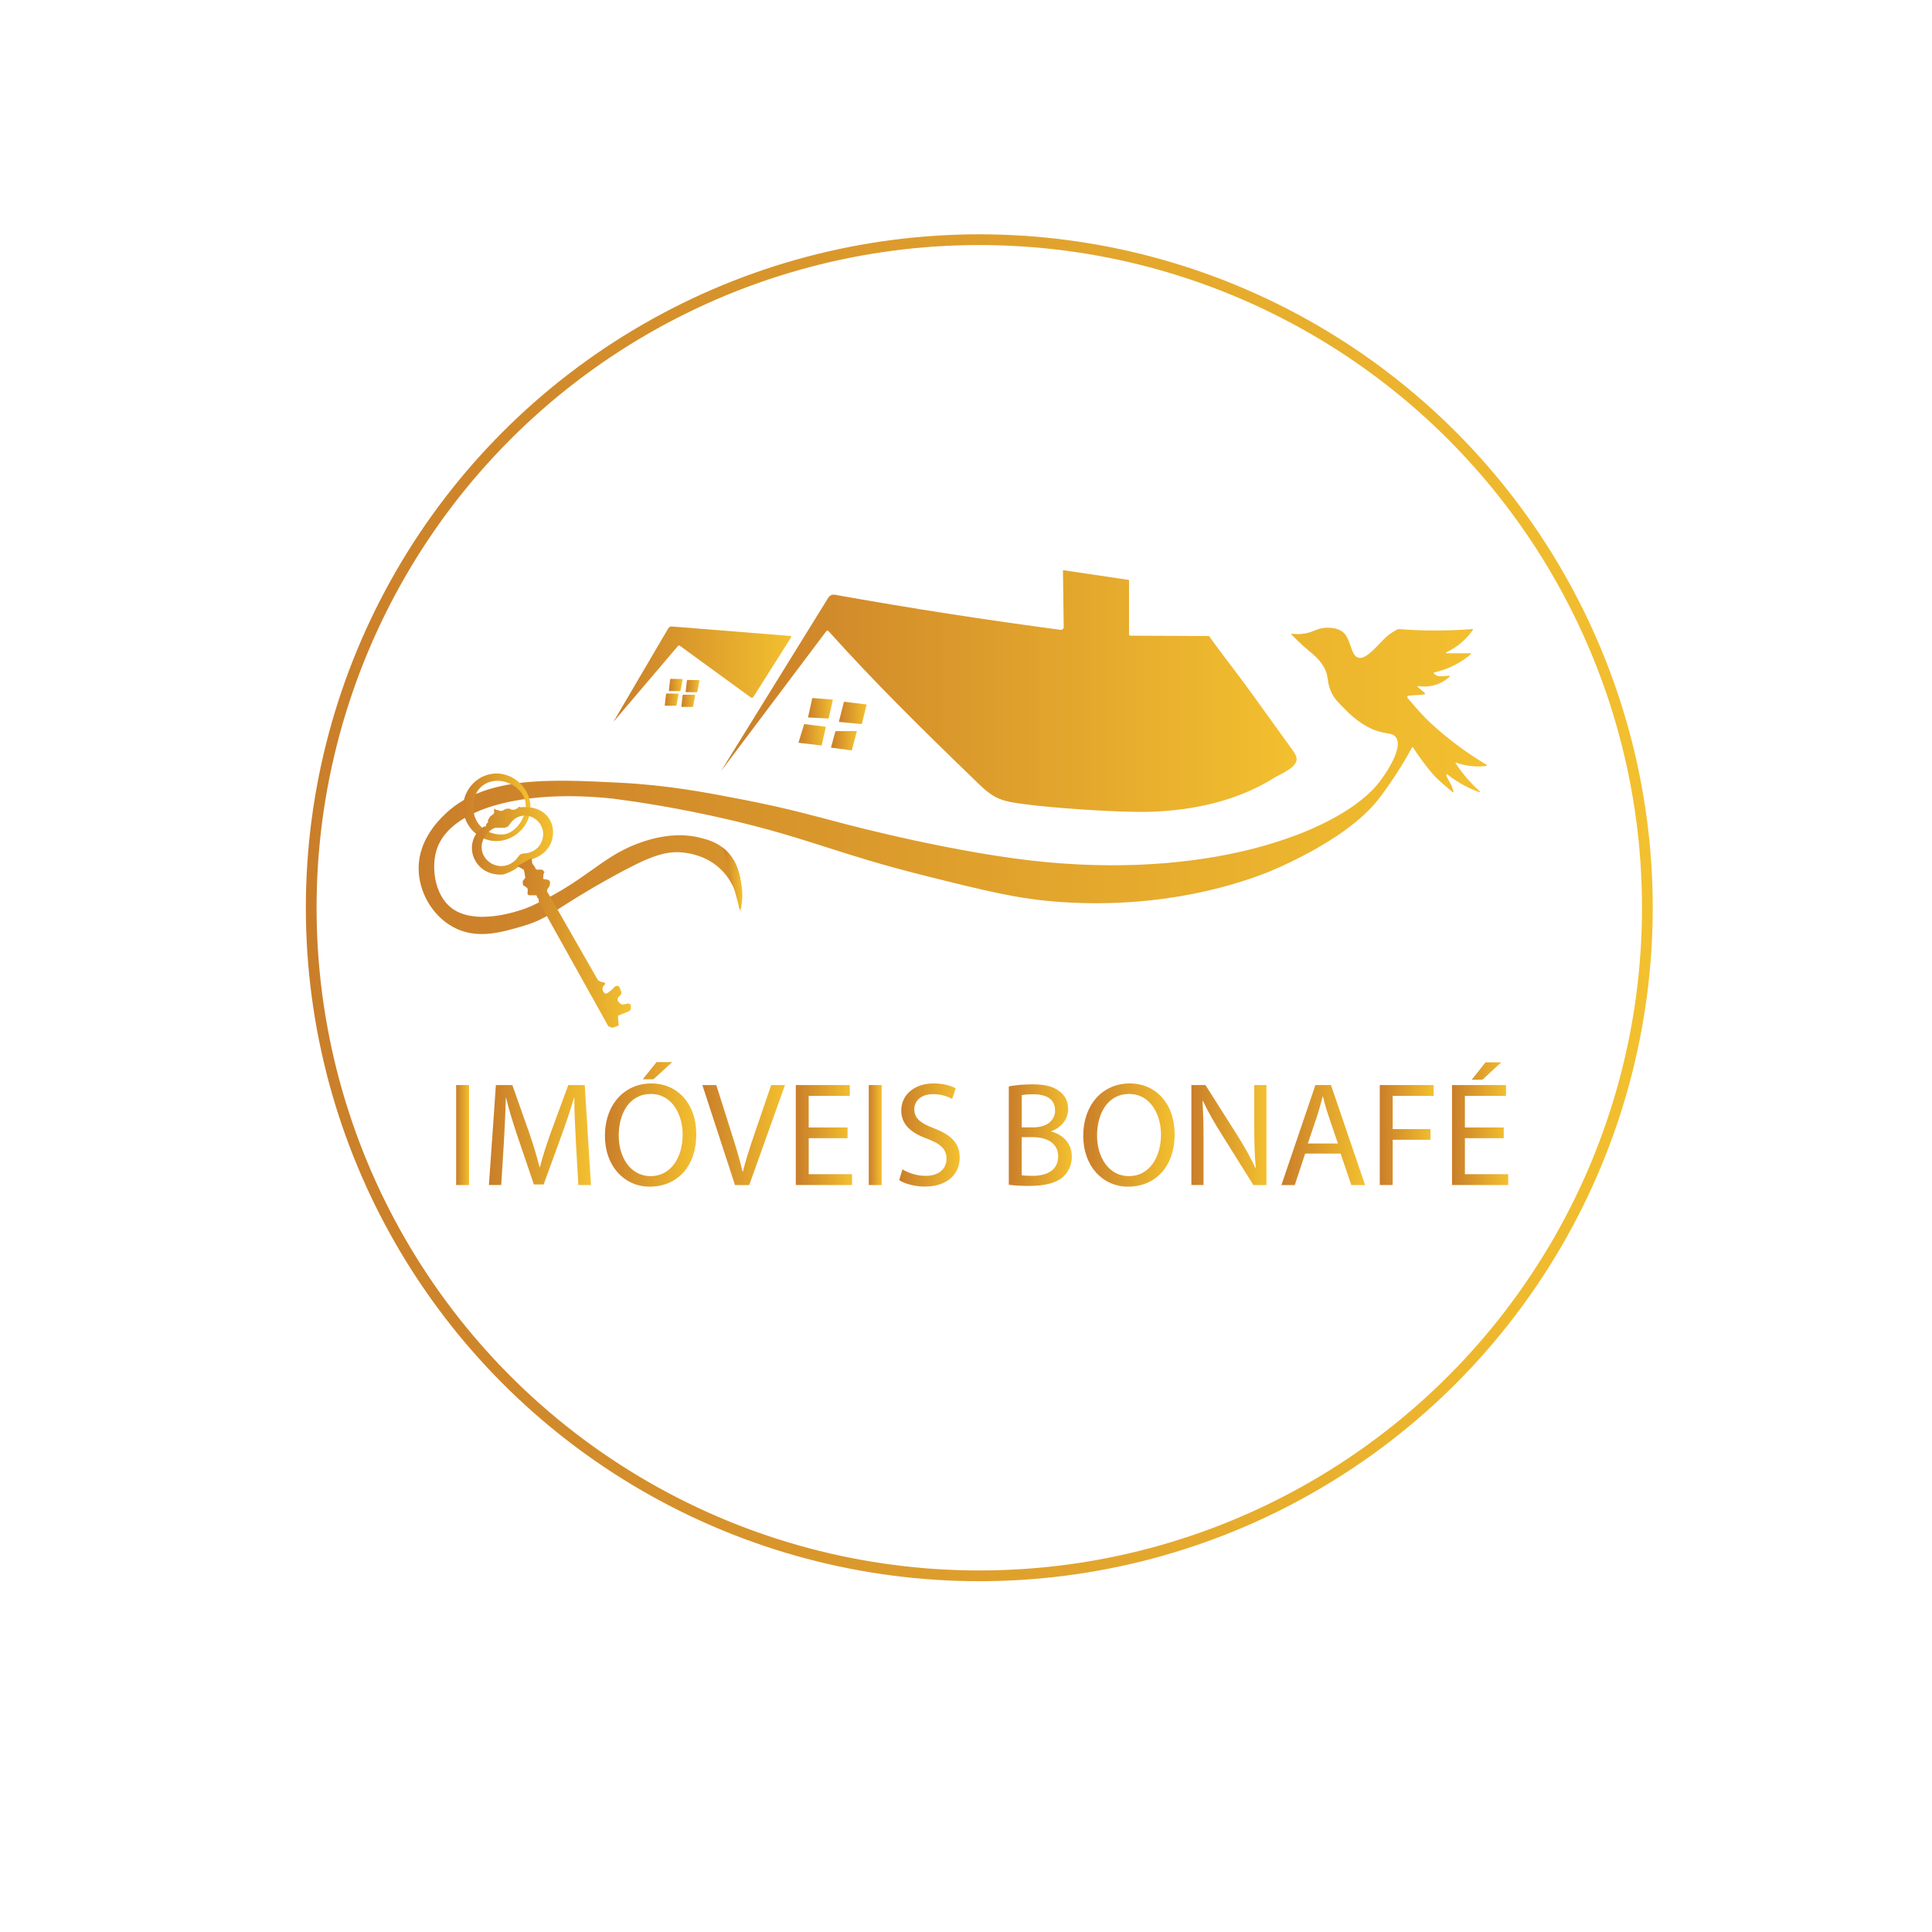 <svg xmlns="http://www.w3.org/2000/svg" xmlns:xlink="http://www.w3.org/1999/xlink" id="arte" viewBox="0 0 1080 1080"><defs><style> .st0 { fill: url(#Gradiente_sem_nome_31); } .st1 { fill: none; stroke: url(#Gradiente_sem_nome_5113); stroke-miterlimit: 10; stroke-width: 6px; } .st2 { fill: url(#Gradiente_sem_nome_38); } .st3 { fill: url(#Gradiente_sem_nome_39); } .st4 { fill: url(#Gradiente_sem_nome_519); } .st5 { fill: url(#Gradiente_sem_nome_514); } .st6 { fill: url(#Gradiente_sem_nome_310); } .st7 { fill: url(#Gradiente_sem_nome_515); } .st8 { fill: url(#Gradiente_sem_nome_37); } .st9 { fill: url(#Gradiente_sem_nome_513); } .st10 { fill: url(#Gradiente_sem_nome_313); } .st11 { fill: url(#Gradiente_sem_nome_512); } .st12 { fill: url(#Gradiente_sem_nome_312); } .st13 { fill: url(#Gradiente_sem_nome_34); } .st14 { fill: url(#Gradiente_sem_nome_35); } .st15 { fill: url(#Gradiente_sem_nome_518); } .st16 { fill: url(#Gradiente_sem_nome_311); } .st17 { fill: url(#Gradiente_sem_nome_33); } .st18 { fill: url(#Gradiente_sem_nome_5112); } .st19 { fill: url(#Gradiente_sem_nome_5110); } .st20 { fill: url(#Gradiente_sem_nome_36); } .st21 { fill: url(#Gradiente_sem_nome_51); } .st22 { fill: url(#Gradiente_sem_nome_516); } .st23 { fill: url(#Gradiente_sem_nome_3); } .st24 { fill: url(#Gradiente_sem_nome_517); } .st25 { fill: url(#Gradiente_sem_nome_44); } .st26 { fill: url(#Gradiente_sem_nome_5111); } .st27 { fill: url(#Gradiente_sem_nome_32); } .st28 { fill: url(#Gradiente_sem_nome_511); } </style><linearGradient id="Gradiente_sem_nome_31" data-name="Gradiente sem nome 31" x1="402.98" y1="386.3" x2="724.8" y2="386.3" gradientUnits="userSpaceOnUse"><stop offset="0" stop-color="#ca7e2a"></stop><stop offset=".3" stop-color="#d6922b"></stop><stop offset="1" stop-color="#f3c02f"></stop></linearGradient><linearGradient id="Gradiente_sem_nome_51" data-name="Gradiente sem nome 51" x1="342.86" y1="376.88" x2="442.32" y2="376.88" gradientUnits="userSpaceOnUse"><stop offset="0" stop-color="#ca7e2a"></stop><stop offset=".3" stop-color="#d6922b"></stop><stop offset="1" stop-color="#f3c02f"></stop></linearGradient><linearGradient id="Gradiente_sem_nome_511" data-name="Gradiente sem nome 51" x1="373.9" y1="382.88" x2="381.59" y2="382.88" xlink:href="#Gradiente_sem_nome_51"></linearGradient><linearGradient id="Gradiente_sem_nome_512" data-name="Gradiente sem nome 51" x1="383.28" y1="383.5" x2="390.97" y2="383.5" xlink:href="#Gradiente_sem_nome_51"></linearGradient><linearGradient id="Gradiente_sem_nome_513" data-name="Gradiente sem nome 51" x1="371.62" y1="391.08" x2="379.3" y2="391.08" xlink:href="#Gradiente_sem_nome_51"></linearGradient><linearGradient id="Gradiente_sem_nome_514" data-name="Gradiente sem nome 51" x1="380.9" y1="391.74" x2="388.58" y2="391.74" xlink:href="#Gradiente_sem_nome_51"></linearGradient><linearGradient id="Gradiente_sem_nome_515" data-name="Gradiente sem nome 51" x1="451.69" y1="395.93" x2="465.59" y2="395.93" xlink:href="#Gradiente_sem_nome_51"></linearGradient><linearGradient id="Gradiente_sem_nome_516" data-name="Gradiente sem nome 51" x1="468.92" y1="398.51" x2="484.48" y2="398.51" xlink:href="#Gradiente_sem_nome_51"></linearGradient><linearGradient id="Gradiente_sem_nome_517" data-name="Gradiente sem nome 51" x1="446.34" y1="410.75" x2="461.67" y2="410.75" xlink:href="#Gradiente_sem_nome_51"></linearGradient><linearGradient id="Gradiente_sem_nome_518" data-name="Gradiente sem nome 51" x1="464.52" y1="414.07" x2="479.02" y2="414.07" xlink:href="#Gradiente_sem_nome_51"></linearGradient><linearGradient id="Gradiente_sem_nome_44" data-name="Gradiente sem nome 44" x1="234.02" y1="436.52" x2="831.12" y2="436.52" gradientUnits="userSpaceOnUse"><stop offset="0" stop-color="#ca7e2a"></stop><stop offset=".3" stop-color="#d6922b"></stop><stop offset="1" stop-color="#f3c02f"></stop></linearGradient><linearGradient id="Gradiente_sem_nome_519" data-name="Gradiente sem nome 51" x1="404.17" y1="491.63" x2="414.96" y2="491.63" xlink:href="#Gradiente_sem_nome_51"></linearGradient><linearGradient id="Gradiente_sem_nome_5110" data-name="Gradiente sem nome 51" x1="258.93" y1="451.28" x2="296.52" y2="451.28" xlink:href="#Gradiente_sem_nome_51"></linearGradient><linearGradient id="Gradiente_sem_nome_5111" data-name="Gradiente sem nome 51" x1="263.81" y1="469.96" x2="309.15" y2="469.96" xlink:href="#Gradiente_sem_nome_51"></linearGradient><linearGradient id="Gradiente_sem_nome_5112" data-name="Gradiente sem nome 51" x1="289.19" y1="527.17" x2="352.7" y2="527.17" xlink:href="#Gradiente_sem_nome_51"></linearGradient><linearGradient id="Gradiente_sem_nome_5113" data-name="Gradiente sem nome 51" x1="170.97" y1="507.44" x2="923.89" y2="507.44" xlink:href="#Gradiente_sem_nome_51"></linearGradient><linearGradient id="Gradiente_sem_nome_3" data-name="Gradiente sem nome 3" x1="255" y1="634.5" x2="262.21" y2="634.5" gradientUnits="userSpaceOnUse"><stop offset="0" stop-color="#ca7e2a"></stop><stop offset=".3" stop-color="#d6922b"></stop><stop offset="1" stop-color="#f3c02f"></stop></linearGradient><linearGradient id="Gradiente_sem_nome_32" data-name="Gradiente sem nome 3" x1="273.32" x2="330.37" xlink:href="#Gradiente_sem_nome_3"></linearGradient><linearGradient id="Gradiente_sem_nome_33" data-name="Gradiente sem nome 3" x1="338.16" y1="628.53" x2="389.23" y2="628.53" xlink:href="#Gradiente_sem_nome_3"></linearGradient><linearGradient id="Gradiente_sem_nome_34" data-name="Gradiente sem nome 3" x1="392.63" x2="438.81" xlink:href="#Gradiente_sem_nome_3"></linearGradient><linearGradient id="Gradiente_sem_nome_35" data-name="Gradiente sem nome 3" x1="444.87" x2="476.29" xlink:href="#Gradiente_sem_nome_3"></linearGradient><linearGradient id="Gradiente_sem_nome_36" data-name="Gradiente sem nome 3" x1="485.66" x2="492.87" xlink:href="#Gradiente_sem_nome_3"></linearGradient><linearGradient id="Gradiente_sem_nome_37" data-name="Gradiente sem nome 3" x1="502.65" y1="634.46" x2="536.48" y2="634.46" xlink:href="#Gradiente_sem_nome_3"></linearGradient><linearGradient id="Gradiente_sem_nome_38" data-name="Gradiente sem nome 3" x1="563.93" y1="634.54" x2="599.17" y2="634.54" xlink:href="#Gradiente_sem_nome_3"></linearGradient><linearGradient id="Gradiente_sem_nome_39" data-name="Gradiente sem nome 3" x1="605.55" x2="656.63" xlink:href="#Gradiente_sem_nome_3"></linearGradient><linearGradient id="Gradiente_sem_nome_310" data-name="Gradiente sem nome 3" x1="665.99" x2="707.95" xlink:href="#Gradiente_sem_nome_3"></linearGradient><linearGradient id="Gradiente_sem_nome_311" data-name="Gradiente sem nome 3" x1="716.32" x2="763.09" xlink:href="#Gradiente_sem_nome_3"></linearGradient><linearGradient id="Gradiente_sem_nome_312" data-name="Gradiente sem nome 3" x1="771.29" x2="801.39" xlink:href="#Gradiente_sem_nome_3"></linearGradient><linearGradient id="Gradiente_sem_nome_313" data-name="Gradiente sem nome 3" x1="811.67" y1="628.16" x2="843.1" y2="628.16" xlink:href="#Gradiente_sem_nome_3"></linearGradient></defs><path class="st0" d="M631.1,324.19l-36.9-5.47.41,31.78c.06.94-.75,1.7-1.68,1.58-20.52-2.71-41.42-5.7-62.69-9-21.65-3.36-42.84-6.91-63.56-10.62-1.44-.26-2.88.39-3.65,1.63-20.01,32.34-40.02,64.69-60.03,97.03l58.92-78.32c.29-.39.88-.41,1.2-.05,25.37,28.3,52.56,55.09,79.9,81.48,4.24,4.09,8.13,8.33,13.29,11.21,5.24,2.83,11.42,3.4,17.25,4.21,12.57,1.74,52.28,4.81,70.42,4.12,23.66-.89,47.88-6.17,68.13-18.87,3.57-2.24,13.48-5.98,12.67-11.08-.28-1.77-1.36-3.29-2.41-4.75-7.86-10.91-15.73-21.82-23.59-32.73-7.5-10.4-15.55-20.37-22.92-30.8l-43.93-.18c-.44,0-.8-.36-.8-.8v-30.39Z"></path><path class="st21" d="M442.25,356.21l-21.12,33.39c-.31.48-.95.61-1.42.27l-39.66-28.88c-.34-.25-.81-.19-1.08.13l-36.11,42.45,30.68-52.29c.42-.72,1.22-1.13,2.05-1.07l66.31,5.3c.35.03.55.42.36.72Z"></path><path class="st28" d="M374.6,379.79l-.7,6.23c-.02.15.1.29.26.29h5.83c.24,0,.44-.17.48-.4l1.1-5.96c.04-.2-.12-.39-.32-.39l-6.27-.09c-.19,0-.36.14-.38.34Z"></path><path class="st11" d="M383.98,380.41l-.7,6.23c-.02.15.1.29.26.29h5.83c.24,0,.44-.17.48-.4l1.1-5.96c.04-.2-.12-.39-.32-.39l-6.27-.09c-.19,0-.36.14-.38.34Z"></path><path class="st9" d="M372.32,387.99l-.7,6.23c-.02.15.1.29.26.29h5.83c.24,0,.44-.17.48-.4l1.1-5.96c.04-.2-.12-.39-.32-.39l-6.27-.09c-.19,0-.36.14-.38.34Z"></path><path class="st5" d="M381.6,388.65l-.7,6.23c-.02.15.1.29.26.29h5.83c.24,0,.44-.17.48-.4l1.1-5.96c.04-.2-.12-.39-.32-.39l-6.27-.09c-.19,0-.36.14-.38.34Z"></path><polygon class="st7" points="454.07 390.2 451.69 401.06 463.22 401.66 465.59 391.08 454.07 390.2"></polygon><polygon class="st22" points="471.77 392.27 484.48 393.82 481.75 404.75 468.92 403.56 471.77 392.27"></polygon><polygon class="st24" points="449.55 404.75 461.67 406.29 459.3 416.75 446.34 415.2 449.55 404.75"></polygon><polygon class="st15" points="467.02 408.72 479.02 408.67 476.17 419.48 464.52 417.93 467.02 408.72"></polygon><path class="st25" d="M739.93,372.67c3.29,5.72,1.42,8.53,4.51,14.73,1.66,3.33,3.61,5.22,7.13,8.79,2.53,2.57,6.89,6.93,13.19,10.25,8.96,4.72,13.26,2.47,15.56,5.67,4.81,6.67-8.2,23.71-9.33,25.16-20.08,25.88-88.91,53.69-185.76,44.7-49.47-4.59-110.12-20.65-114.53-21.8-13.92-3.64-30.67-8.43-56.32-13.37-19.89-3.83-41.12-7.92-68.08-9.27-40.48-2.02-76.82-3.77-98.97,19.01-3.57,3.67-13.11,13.78-13.31,28.4-.18,13.39,7.53,26.73,19.01,33.13,13.08,7.29,26.87,3.25,39.09-.34,16.11-4.73,17.74-9.79,50.73-27.92,20.45-11.24,29.59-14.66,40.42-13.07,3.22.47,12.11,1.91,19.7,9.27,7.76,7.52,9.67,16.87,10.17,21.48.04.32.5.34.55.01.99-5.97,2.61-22.65-8.11-32.42-4.86-4.43-10.55-5.89-14.63-6.89-5.05-1.24-15.47-2.9-31,2.14-22.86,7.41-30.52,20.82-60.83,35.17-2.06.98-3.48,1.6-5.23,2.26-3.14,1.18-28.98,10.55-42.3-.83-8.68-7.42-10.79-22.59-7.25-32.67,7.74-22.04,47.26-33.3,98.5-27.8,13.87,1.81,36.47,5.2,63.96,11.58,45.32,10.52,61.24,19.25,109.51,31.31,35.32,8.82,52.97,13.23,76.28,14.85,58.9,4.09,101.04-10.76,115.25-16.28,0,0,43.79-16.99,62.5-40.87,7.04-8.99,13.61-19.82,13.61-19.82,2.36-3.89,4.2-7.2,5.42-9.47.1-.19.36-.2.47-.02,2.74,4.26,6.03,8.87,9.96,13.63,4.2,5.08,8.38,8.02,12.27,11.51.21.19.54-.02.44-.29-.27-.74-.12-1.87-2.22-5.54-1.22-2.14-2.13-3.67-1.62-4.24.05-.05.1-.09.13-.11,2.71,2.14,6.1,4.48,10.22,6.64,2.83,1.48,5.51,2.62,7.94,3.5.11.06.24.03.32-.06.07-.09.09-.22,0-.32-2.96-2.65-6.15-5.9-9.29-9.85-1.61-2.02-3.02-3.99-4.27-5.89-.07-.08-.08-.2-.03-.3.05-.09.15-.15.27-.12,2.28.81,5.33,1.64,8.98,1.99,2.98.28,5.6.17,7.71-.07.18.02.36-.08.43-.25.07-.16.04-.35-.12-.48-9.62-5.73-20.51-13.37-31.46-23.53-4.64-4.31-8.95-9.5-12.67-13.79-.39-.45-.12-1.15.47-1.23,2.95-.41,5.99-.31,8.93-.77.38-.06.51-.54.22-.79l-3.74-3.21c-.23-.2-.16-.57.12-.68,1.94.32,6.02.72,10.68-1.01,3.19-1.18,5.46-2.92,6.86-4.21.18-.17.08-.46-.16-.49-1.91-.19-6.04,1.17-8.17-.81-.38-.35-.57-.76-.66-1,2.94-.63,6.73-1.73,10.87-3.74,4.31-2.1,7.61-4.51,9.96-6.51.11-.06.17-.19.14-.32-.03-.12-.13-.21-.27-.21h-13.43c-.26,0-.38-.33-.18-.5,3.7-1.78,8.33-4.67,12.42-9.4.92-1.06,1.73-2.12,2.44-3.16.09-.08.12-.2.08-.31-.04-.1-.13-.18-.26-.18-7.35.58-15.32.9-23.83.8-6.22-.07-12.12-.36-17.69-.8-.05.02-.12.06-.21.1-5.43,2.57-8.36,6.14-10.43,8.28-3.93,4.06-8.21,8.49-11.58,7.66-4.89-1.2-3.85-11.96-9.98-15.21-3.95-2.09-8.73-1.52-9.5-1.43-4.17.5-5.74,2.27-10.46,3.09-2.92.51-5.47.38-7.3.13-.27-.04-.42.3-.22.48,1.73,1.57,4.87,5.09,9.65,9,2.86,2.34,6.03,4.94,8.32,8.91Z"></path><path class="st4" d="M404.17,473.89c8.43,7.19,9.81,18.27,9.97,19.01,1.58,7.18.53,13.2-.3,16.46"></path><path class="st19" d="M276.21,432.43c-8.96.69-16.53,8.15-17.23,17.43-.74,9.81,6.43,18.67,15.8,20.11,10.88,1.68,21.57-7.13,21.74-18.42.17-10.97-9.67-19.94-20.32-19.13ZM280.36,466.53c-4.81,0-10.12-2.02-13.17-6.44-2.47-3.57-2.53-7.25-2.55-8.78-.01-1.68-.06-7.75,4.66-11.76,3.99-3.39,8.84-3.15,10.1-3.04,6.4.55,14.5,5.69,14.5,13.99,0,7.28-6.26,16.02-13.54,16.02Z"></path><path class="st26" d="M306.62,457.14c-4.36-6.07-11.68-5.89-12.24-5.86-1.31-.31-3.45,0-3.45,0,0,0-.95-.56-1.07-.14s-.95.89-.95.89l-1.31.59s-.95.12-1.54,0c-.59-.12-1.19-.59-1.19-.59h-.59s-1.66.05-1.9.32l-1.54.86h-.59s-.51.36-.97,0c-.46-.36-2-.51-2-.51,0,0-1.07-1.35-1.07,0v1.94l-1.07.95-1.31.95c-.24.95-1.07,1.78-1.07,1.78v1.54s-.71.36-.83.71c-.12.36-.39,1.37-.39,1.37l-1.16.18-1.43.94c-.65.57-5.66,4.71-5.11,12.01.37,5,3.27,8.24,4.28,9.27,5.13,5.22,12.1,4.61,13.07,4.51,1.5-.42,3.33-1.08,5.29-2.14,1.44-.78,2.64-1.61,3.63-2.38,2.38-1.35,4.75-2.69,7.13-4.04.62-.15,8.37-2.23,11.05-9.86.35-1,2.5-7.5-1.66-13.31ZM302.23,471.64c-1.91,3.35-5.57,5.4-9.56,5.47-1.18.02-2.26.66-2.88,1.65-2.26,3.6-6.32,5.7-10.5,5.35-4.4-.37-8.35-3.41-9.61-7.6-1.5-4.99,1.06-10.77,6.28-13.44.48-.24,1.01-.35,1.54-.35h4.26c1.26,0,2.41-.67,3.07-1.74,1.08-1.74,3.23-4.25,6.83-4.91,4.34-.79,8.52,1.51,10.57,4.99,2.02,3.41,1.74,7.52,0,10.57Z"></path><path class="st18" d="M289.19,484.15c1.14.68,2.29,1.32,3.46,1.94.06.03.12.07.16.12.03.04.04.1.05.15.12.65.3,1.3.43,1.95s.11,1.28.31,1.89c.04.12.09.24.08.37,0,.18-.12.34-.25.48-.28.32-.63.6-.82.98-.09.18-.15.38-.28.53-.06.06-.13.12-.16.2-.04.09-.02.19,0,.28.12.63.02,1.85.71,2.16.21.1.45.13.66.25.28.16.46.45.72.63.12.08.26.14.37.24.22.2.3.51.34.81.07.56.06,1.14-.04,1.7-.04.23-.09.47-.05.69.07.33.51.93.89.93.27,0-.45,0,.27,0,1.19,0,2.38,0,3.57,0,.05,0,.1,0,.15.02.06.03.1.09.14.14.14.22.28.43.42.65-.12-.02-.2.14-.16.25s.14.19.24.26c.42.33.73.81.74,1.34,0,.19-.03.38-.02.57.03.63.73,1.53,1.05,2.1l1.23,2.2,3.6,6.44,4.75,8.51,5.45,9.77c1.91,3.42,3.81,6.83,5.72,10.25s3.69,6.62,5.54,9.92l4.92,8.81,3.85,6.9c.86,1.54,1.73,3.08,2.56,4.64.08.15.16.31.29.42.2.18.47.24.72.33.45.16.87.44,1.35.48.39.03.77-.09,1.14-.22.68-.23,1.35-.48,2.01-.73.23-.09.47-.2.56-.42.05-.14.03-.28,0-.43-.24-1.61-.33-3.24-.43-4.86.56-.24,1.12-.48,1.69-.71,1.34-.56,2.71-1.07,4.06-1.61.18-.07.36-.15.53-.24.7-.41,1.1-1.26.97-2.06-.05-.32-.19-.65-.12-.97.05-.24.19-.51.03-.69-.18-.2-.54-.05-.76-.21-.13-.09-.18-.26-.31-.33-.09-.05-.2-.05-.31-.04-1.05.06-2.73.96-3.73.46-.53-.27-.8-.53-1.16-.8s-.89-.98-.89-.98c-.45-1.35,0-2.16,1.02-3.03.5-.42,1-.97.95-1.62-.02-.2-.09-.4-.16-.59-.26-.69-.52-1.38-.78-2.07-.11-.28-.22-.57-.42-.8-.41-.46-1.14-.52-1.71-.31s-1.04.66-1.44,1.12c-1.2,1.36-2.61,2.58-4.31,3.29-.8-.8-1.43-.89-1.51-1.6s-.62-.89-.09-1.96-.27-.09.53-1.07.71-.62.8-.98-.27-.71-.71-.8-2.14-.53-2.14-.53l-.71-.45-.53-.36-27.62-48.21s-.89-1.16-.8-1.51.09-.98.36-1.34.09-.09.53-.71.71-1.16.71-1.69c0-.86.36-1.31-.28-2.04-.14-.16-.29-.32-.48-.42-.15-.08-.31-.11-.47-.14-.82-.17-1.65-.34-2.49-.41-.1,0,.04-1.98.05-2.16.07-.7.42-1.2.64-1.86l-.53-.4s-.09-.07-.11-.11c-.03-.06-.03-.13-.05-.19-.05-.2-.24-.34-.45-.39-1.05-.22-2.21-.12-3.28-.17-.1,0-.21-.01-.3-.07-.1-.07-.14-.2-.18-.32-.23-.71-.6-1.37-1.09-1.93-.2-.23-.42-.44-.58-.7-.41-.63-.42-1.4-.46-2.12-.04-.55.09-1.3-.57-1.04s-1.32.74-1.95,1.1c-1.62.91-3.23,1.82-4.85,2.73-.07.04-.68.46-.75.42Z"></path><circle class="st1" cx="547.43" cy="507.44" r="373.46"></circle><g><path class="st23" d="M262.21,606.56v55.89h-7.21v-55.89h7.21Z"></path><path class="st27" d="M321.91,637.9c-.41-7.79-.91-17.16-.83-24.13h-.25c-1.91,6.55-4.23,13.52-7.05,21.23l-9.87,27.11h-5.47l-9.04-26.62c-2.65-7.88-4.89-15.09-6.47-21.72h-.17c-.17,6.96-.58,16.33-1.08,24.71l-1.49,23.96h-6.88l3.9-55.89h9.2l9.54,27.03c2.32,6.88,4.23,13.02,5.64,18.82h.25c1.41-5.64,3.4-11.77,5.89-18.82l9.95-27.03h9.2l3.48,55.89h-7.05l-1.41-24.54Z"></path><path class="st17" d="M389.23,633.92c0,19.24-11.69,29.44-25.95,29.44s-25.12-11.44-25.12-28.36c0-17.74,11.03-29.35,25.95-29.35s25.12,11.69,25.12,28.27ZM345.87,634.83c0,11.94,6.47,22.64,17.83,22.64s17.91-10.53,17.91-23.22c0-11.11-5.8-22.72-17.83-22.72s-17.91,11.03-17.91,23.3ZM375.8,593.71l-10.53,9.62h-5.97l7.71-9.62h8.79Z"></path><path class="st13" d="M410.87,662.45l-18.24-55.89h7.79l8.71,27.53c2.4,7.55,4.48,14.34,5.97,20.89h.17c1.58-6.47,3.9-13.51,6.38-20.81l9.45-27.61h7.71l-19.98,55.89h-7.96Z"></path><path class="st14" d="M473.8,636.24h-21.72v20.15h24.21v6.05h-31.43v-55.89h30.18v6.05h-22.97v17.66h21.72v5.97Z"></path><path class="st20" d="M492.87,606.56v55.89h-7.21v-55.89h7.21Z"></path><path class="st8" d="M504.48,653.66c3.23,1.99,7.96,3.65,12.93,3.65,7.38,0,11.69-3.9,11.69-9.54,0-5.22-2.98-8.21-10.53-11.11-9.12-3.23-14.76-7.96-14.76-15.84,0-8.71,7.21-15.17,18.08-15.17,5.72,0,9.87,1.33,12.35,2.74l-1.99,5.89c-1.82-.99-5.56-2.65-10.61-2.65-7.63,0-10.53,4.56-10.53,8.38,0,5.22,3.4,7.79,11.11,10.78,9.45,3.65,14.26,8.21,14.26,16.42,0,8.62-6.38,16.09-19.57,16.09-5.39,0-11.28-1.58-14.26-3.57l1.82-6.05Z"></path><path class="st2" d="M563.93,607.31c3.15-.66,8.13-1.16,13.18-1.16,7.21,0,11.86,1.24,15.34,4.06,2.9,2.16,4.64,5.47,4.64,9.87,0,5.39-3.57,10.12-9.45,12.27v.17c5.31,1.33,11.53,5.72,11.53,14.01,0,4.81-1.91,8.46-4.73,11.19-3.9,3.57-10.2,5.22-19.32,5.22-4.97,0-8.79-.33-11.19-.66v-54.97ZM571.14,630.19h6.55c7.63,0,12.11-3.98,12.11-9.37,0-6.55-4.98-9.12-12.27-9.12-3.32,0-5.22.25-6.38.5v17.99ZM571.14,656.97c1.41.25,3.48.33,6.05.33,7.46,0,14.34-2.74,14.34-10.86,0-7.63-6.55-10.78-14.43-10.78h-5.97v21.31Z"></path><path class="st3" d="M656.63,633.92c0,19.24-11.69,29.44-25.95,29.44s-25.12-11.44-25.12-28.36c0-17.74,11.03-29.35,25.95-29.35s25.12,11.69,25.12,28.27ZM613.26,634.83c0,11.94,6.47,22.64,17.83,22.64s17.91-10.53,17.91-23.22c0-11.11-5.8-22.72-17.83-22.72s-17.91,11.03-17.91,23.3Z"></path><path class="st6" d="M665.99,662.45v-55.89h7.88l17.91,28.27c4.15,6.55,7.38,12.44,10.03,18.16l.17-.08c-.66-7.46-.83-14.26-.83-22.97v-23.38h6.8v55.89h-7.3l-17.74-28.36c-3.9-6.22-7.63-12.6-10.45-18.66l-.25.08c.41,7.05.58,13.76.58,23.05v23.88h-6.8Z"></path><path class="st16" d="M729.59,644.87l-5.8,17.58h-7.46l18.99-55.89h8.71l19.07,55.89h-7.71l-5.97-17.58h-19.82ZM747.91,639.23l-5.47-16.09c-1.24-3.65-2.07-6.96-2.9-10.2h-.17c-.83,3.32-1.74,6.72-2.82,10.12l-5.47,16.17h16.83Z"></path><path class="st12" d="M771.29,606.56h30.1v6.05h-22.88v18.57h21.14v5.97h-21.14v25.29h-7.21v-55.89Z"></path><path class="st10" d="M840.61,636.24h-21.72v20.15h24.21v6.05h-31.42v-55.89h30.18v6.05h-22.97v17.66h21.72v5.97ZM839.2,593.87l-10.53,9.7h-5.97l7.71-9.7h8.79Z"></path></g></svg>